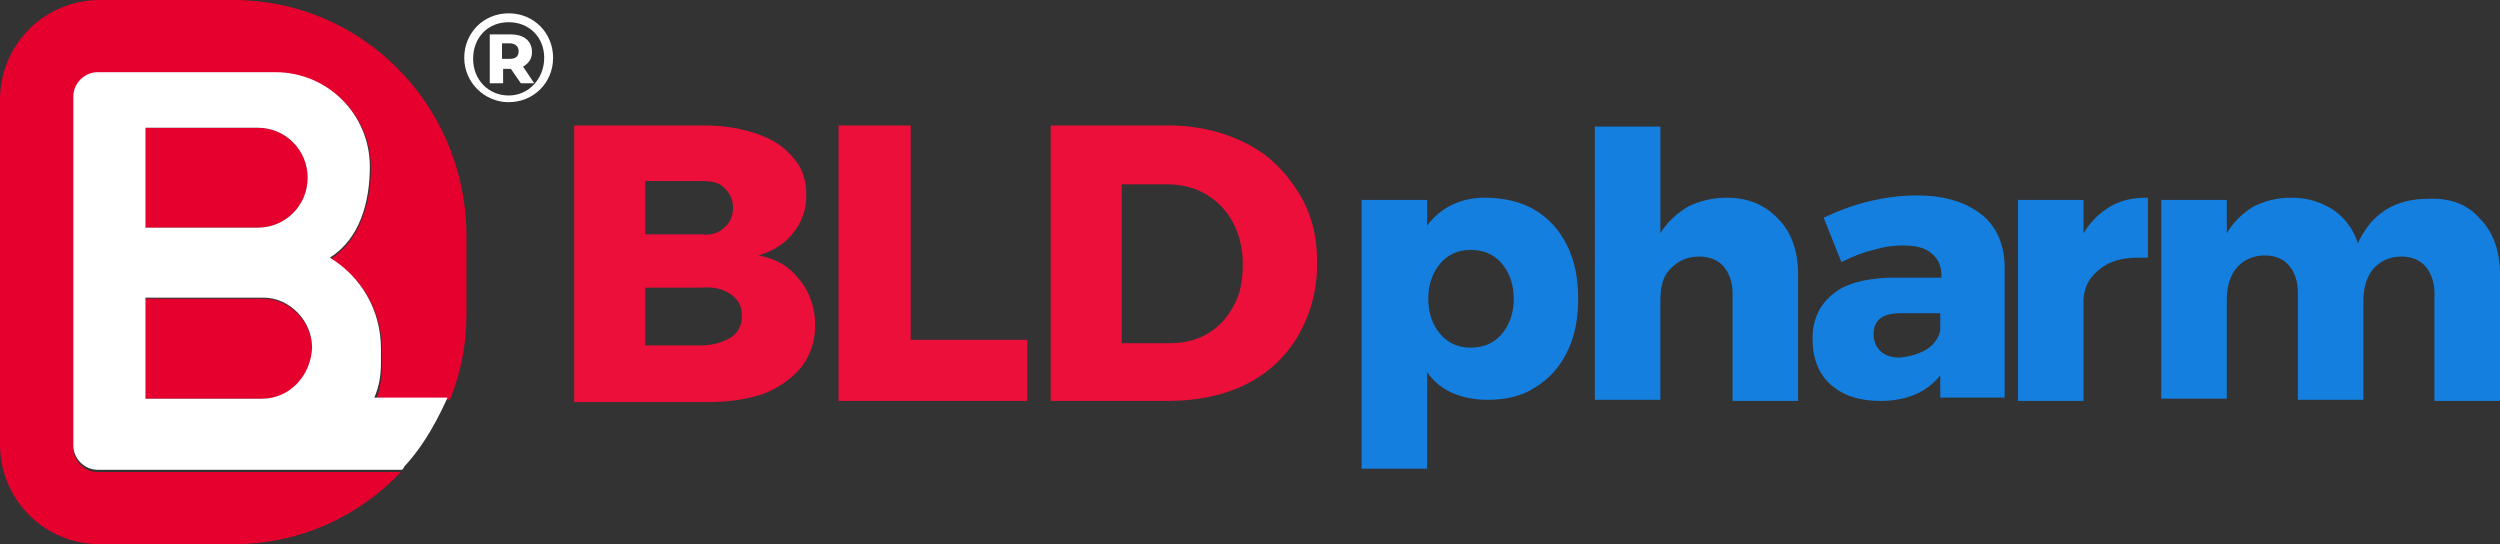 <svg xmlns="http://www.w3.org/2000/svg" xmlns:xlink="http://www.w3.org/1999/xlink" id="&#x56FE;&#x5C42;_1" x="0px" y="0px" viewBox="0 0 225.1 49" style="enable-background:new 0 0 225.1 49;" xml:space="preserve"><rect x="0" y="0" width="225.1" height="49" fill="#333333" stroke="none"/><style type="text/css">	.st0{fill:#EB0F3A;}	.st1{fill:#147FDE;}	.st2{fill:#E5002D;}	.st3{fill:#FFFFFF;}</style><g>	<path class="st0" d="M68.3,12.1c1.4,0.5,2.4,1.2,3.2,2.2c0.8,0.9,1.1,2,1.1,3.3c0,1.3-0.4,2.4-1.2,3.4c-0.8,1-1.8,1.6-3.1,2  c1.6,0.3,2.8,1,3.7,2.2c0.9,1.1,1.4,2.5,1.4,4.1c0,1.4-0.4,2.6-1.2,3.7c-0.8,1-1.9,1.8-3.3,2.4c-1.4,0.5-3.1,0.8-5,0.8H51.7V11.3  h11.8C65.3,11.3,66.9,11.6,68.3,12.1z M65.2,20.5c0.5-0.4,0.8-1,0.8-1.8c0-0.8-0.3-1.3-0.8-1.8s-1.2-0.6-2.1-0.6h-5v4.8h5  C64,21.2,64.7,21,65.2,20.5z M65.8,30.4c0.7-0.5,1-1.1,1-2c0-0.8-0.3-1.4-1-1.9c-0.7-0.5-1.6-0.7-2.7-0.6h-5v5.2h5  C64.2,31.1,65.1,30.8,65.8,30.4z"></path></g><g>	<path class="st0" d="M75.5,11.3H82v19.3h10.5v5.5h-17V11.3z"></path></g><g>	<path class="st0" d="M112.2,12.9c2,1,3.5,2.5,4.7,4.4s1.7,4,1.7,6.4s-0.6,4.6-1.7,6.5c-1.1,1.9-2.7,3.4-4.7,4.4c-2,1-4.4,1.5-7,1.5  H94.6V11.3h10.7C107.9,11.3,110.2,11.9,112.2,12.9z M108.8,30c1-0.6,1.7-1.4,2.3-2.5s0.8-2.3,0.8-3.7c0-1.4-0.3-2.7-0.9-3.8  c-0.6-1.1-1.4-1.9-2.4-2.5c-1-0.6-2.2-0.9-3.5-0.9h-4.1v14.3h4.4C106.7,30.9,107.8,30.6,108.8,30z"></path></g><g>	<path class="st1" d="M138.2,18.9c1.3,0.8,2.2,1.8,2.9,3.2s1,3,1,4.8c0,1.8-0.3,3.4-1,4.8s-1.6,2.4-2.9,3.2  c-1.2,0.8-2.7,1.1-4.3,1.1c-1.1,0-2.1-0.2-3.1-0.6c-0.9-0.4-1.7-1-2.3-1.9v8.7h-5.9V18h5.9v2.3c1.3-1.7,3.1-2.5,5.2-2.5  C135.5,17.8,137,18.2,138.2,18.9z M135.2,30.1c0.7-0.8,1.1-1.9,1.1-3.2c0-1.3-0.4-2.4-1.1-3.2c-0.7-0.8-1.6-1.2-2.8-1.2  c-1.1,0-2,0.4-2.7,1.2c-0.7,0.8-1.1,1.9-1.1,3.2s0.4,2.4,1.1,3.2c0.7,0.8,1.6,1.2,2.7,1.2C133.6,31.3,134.5,30.9,135.2,30.1z"></path></g><g>	<path class="st1" d="M160.1,19.7c1.2,1.2,1.8,2.9,1.8,5v11.4h-5.9v-9.7c0-1-0.3-1.8-0.8-2.4c-0.5-0.6-1.3-0.9-2.2-0.9  c-1.1,0-1.9,0.4-2.6,1.1s-0.9,1.7-0.9,2.9v8.9h-5.9V11.4h5.9V21c0.6-1,1.5-1.8,2.5-2.4c1-0.5,2.2-0.8,3.5-0.8  C157.3,17.8,158.9,18.4,160.1,19.7z"></path></g><g>	<path class="st1" d="M178.4,19.3c1.4,1.1,2.1,2.8,2.1,4.8v11.7h-5.8v-2c-1.2,1.5-3,2.3-5.4,2.3c-1.9,0-3.4-0.5-4.5-1.5  c-1.1-1-1.6-2.4-1.6-4.1c0-1.7,0.6-3,1.8-4c1.2-1,2.9-1.4,5.1-1.5h4.7v-0.2c0-0.9-0.3-1.5-0.9-2c-0.6-0.5-1.4-0.7-2.6-0.7  c-0.8,0-1.6,0.1-2.6,0.4c-0.9,0.2-1.9,0.6-2.9,1.1l-1.6-4c1.5-0.7,2.9-1.2,4.2-1.5c1.3-0.3,2.7-0.5,4.2-0.5  C175.1,17.6,177,18.2,178.4,19.3z M173.4,31.5c0.7-0.4,1.1-1,1.3-1.7v-1.6h-3.5c-1.7,0-2.5,0.6-2.5,1.9c0,0.6,0.2,1.1,0.6,1.5  c0.4,0.4,1,0.6,1.8,0.6C171.9,32.1,172.7,31.9,173.4,31.5z"></path></g><g>	<path class="st1" d="M190,18.6c1-0.6,2.1-0.8,3.4-0.8v5.4c-0.2,0-0.5,0-0.9,0c-1.4,0-2.5,0.3-3.4,1c-0.9,0.7-1.4,1.5-1.5,2.7v9.2  h-5.9V18h5.9v3C188.2,20,189,19.2,190,18.6z"></path></g><g>	<path class="st1" d="M223.3,19.7c1.2,1.2,1.8,2.9,1.8,5v11.4h-5.9v-9.7c0-1-0.3-1.8-0.8-2.4s-1.3-0.9-2.2-0.9c-1,0-1.9,0.4-2.5,1.1  s-0.9,1.7-0.9,2.9v8.9h-5.9v-9.7c0-1-0.3-1.8-0.8-2.4s-1.3-0.9-2.2-0.9c-1,0-1.9,0.4-2.5,1.1s-0.9,1.7-0.9,2.9v8.9h-5.9V18h5.9v3  c0.6-1,1.4-1.8,2.4-2.4c1-0.5,2.1-0.8,3.4-0.8c1.5,0,2.7,0.4,3.8,1.1c1,0.7,1.8,1.7,2.2,3c0.6-1.3,1.4-2.3,2.5-3s2.4-1,3.8-1  C220.6,17.8,222.2,18.4,223.3,19.7z"></path></g><g>	<path class="st2" d="M21,0H9C4,0,0,4,0,9V40c0,5,4,9,9,9h12c6,0,11.3-2.5,15.1-6.5H24.7c0,0-0.1,0-0.2,0H11.8c-0.1,0-0.1,0-0.2,0  H8.8c-1.2,0-2.2-1-2.2-2.2v-0.1v-0.9v-1V24v-4.5v-7.9V8.8c0-1.2,1-2.2,2.2-2.2h1.5h0.6h14c4.7,0,8.5,3.8,8.5,8.5  c0,3.2-1,6.5-3.6,8.2c2.8,1.7,4.6,4.8,4.6,8.2v1.3c0,1.1-0.2,2.2-0.5,3.2h6.6c1-2.4,1.5-5,1.5-7.7v-7.4C41.8,9.3,32.5,0,21,0z"></path>	<path class="st2" d="M27.7,16c0-2.5-2-4.5-4.5-4.5H13.1v9h10.1C25.7,20.5,27.7,18.5,27.7,16z"></path>	<path class="st2" d="M13.1,35.9h10.6c2.4,0,4.4-2.1,4.4-4.5s-2-4.5-4.4-4.5H13.1V35.9z"></path></g><g>	<path class="st3" d="M34.3,32.7v-1.3c0-3.5-1.8-6.5-4.6-8.2c2.7-1.7,3.6-5,3.6-8.2c0-4.7-3.8-8.5-8.5-8.5h-14h-0.6H8.8  c-1.2,0-2.2,1-2.2,2.2v2.8v7.9V24v14.1v1v0.9v0.1c0,1.2,1,2.2,2.2,2.2h2.8c0.1,0,0.1,0,0.2,0h12.8c0,0,0.1,0,0.2,0h11.4  c0.1-0.1,0.2-0.2,0.2-0.3c0,0,0.1-0.1,0.1-0.1l0,0c1.1-1.2,2.4-3,3.8-6.1h-6.6C34.1,34.9,34.3,33.9,34.3,32.7z M13.1,11.5h10.1  c2.5,0,4.5,2,4.5,4.5c0,2.5-2,4.5-4.5,4.5H13.1V11.5z M23.6,35.9H13.1v-9.1h10.6c2.4,0,4.4,2.1,4.4,4.5  C28,33.8,26.1,35.9,23.6,35.9z"></path></g><g>	<path class="st3" d="M49.8,5.2c0,2.3-1.8,4-4,4s-4-1.8-4-4s1.7-4,4-4S49.8,3,49.8,5.2z M49,5.2C49,3.4,47.7,2,45.8,2  s-3.2,1.4-3.2,3.3s1.4,3.3,3.2,3.3S49,7.1,49,5.2z M47.1,6l1,1.5h-1.2L46,6.2h0h-0.7v1.3h-1.2V3.1H46c1.2,0,1.9,0.6,1.9,1.6  C47.9,5.3,47.6,5.7,47.1,6z M45.9,5.3c0.5,0,0.8-0.2,0.8-0.7c0-0.4-0.3-0.7-0.8-0.7h-0.7v1.4H45.9z"></path></g></svg>